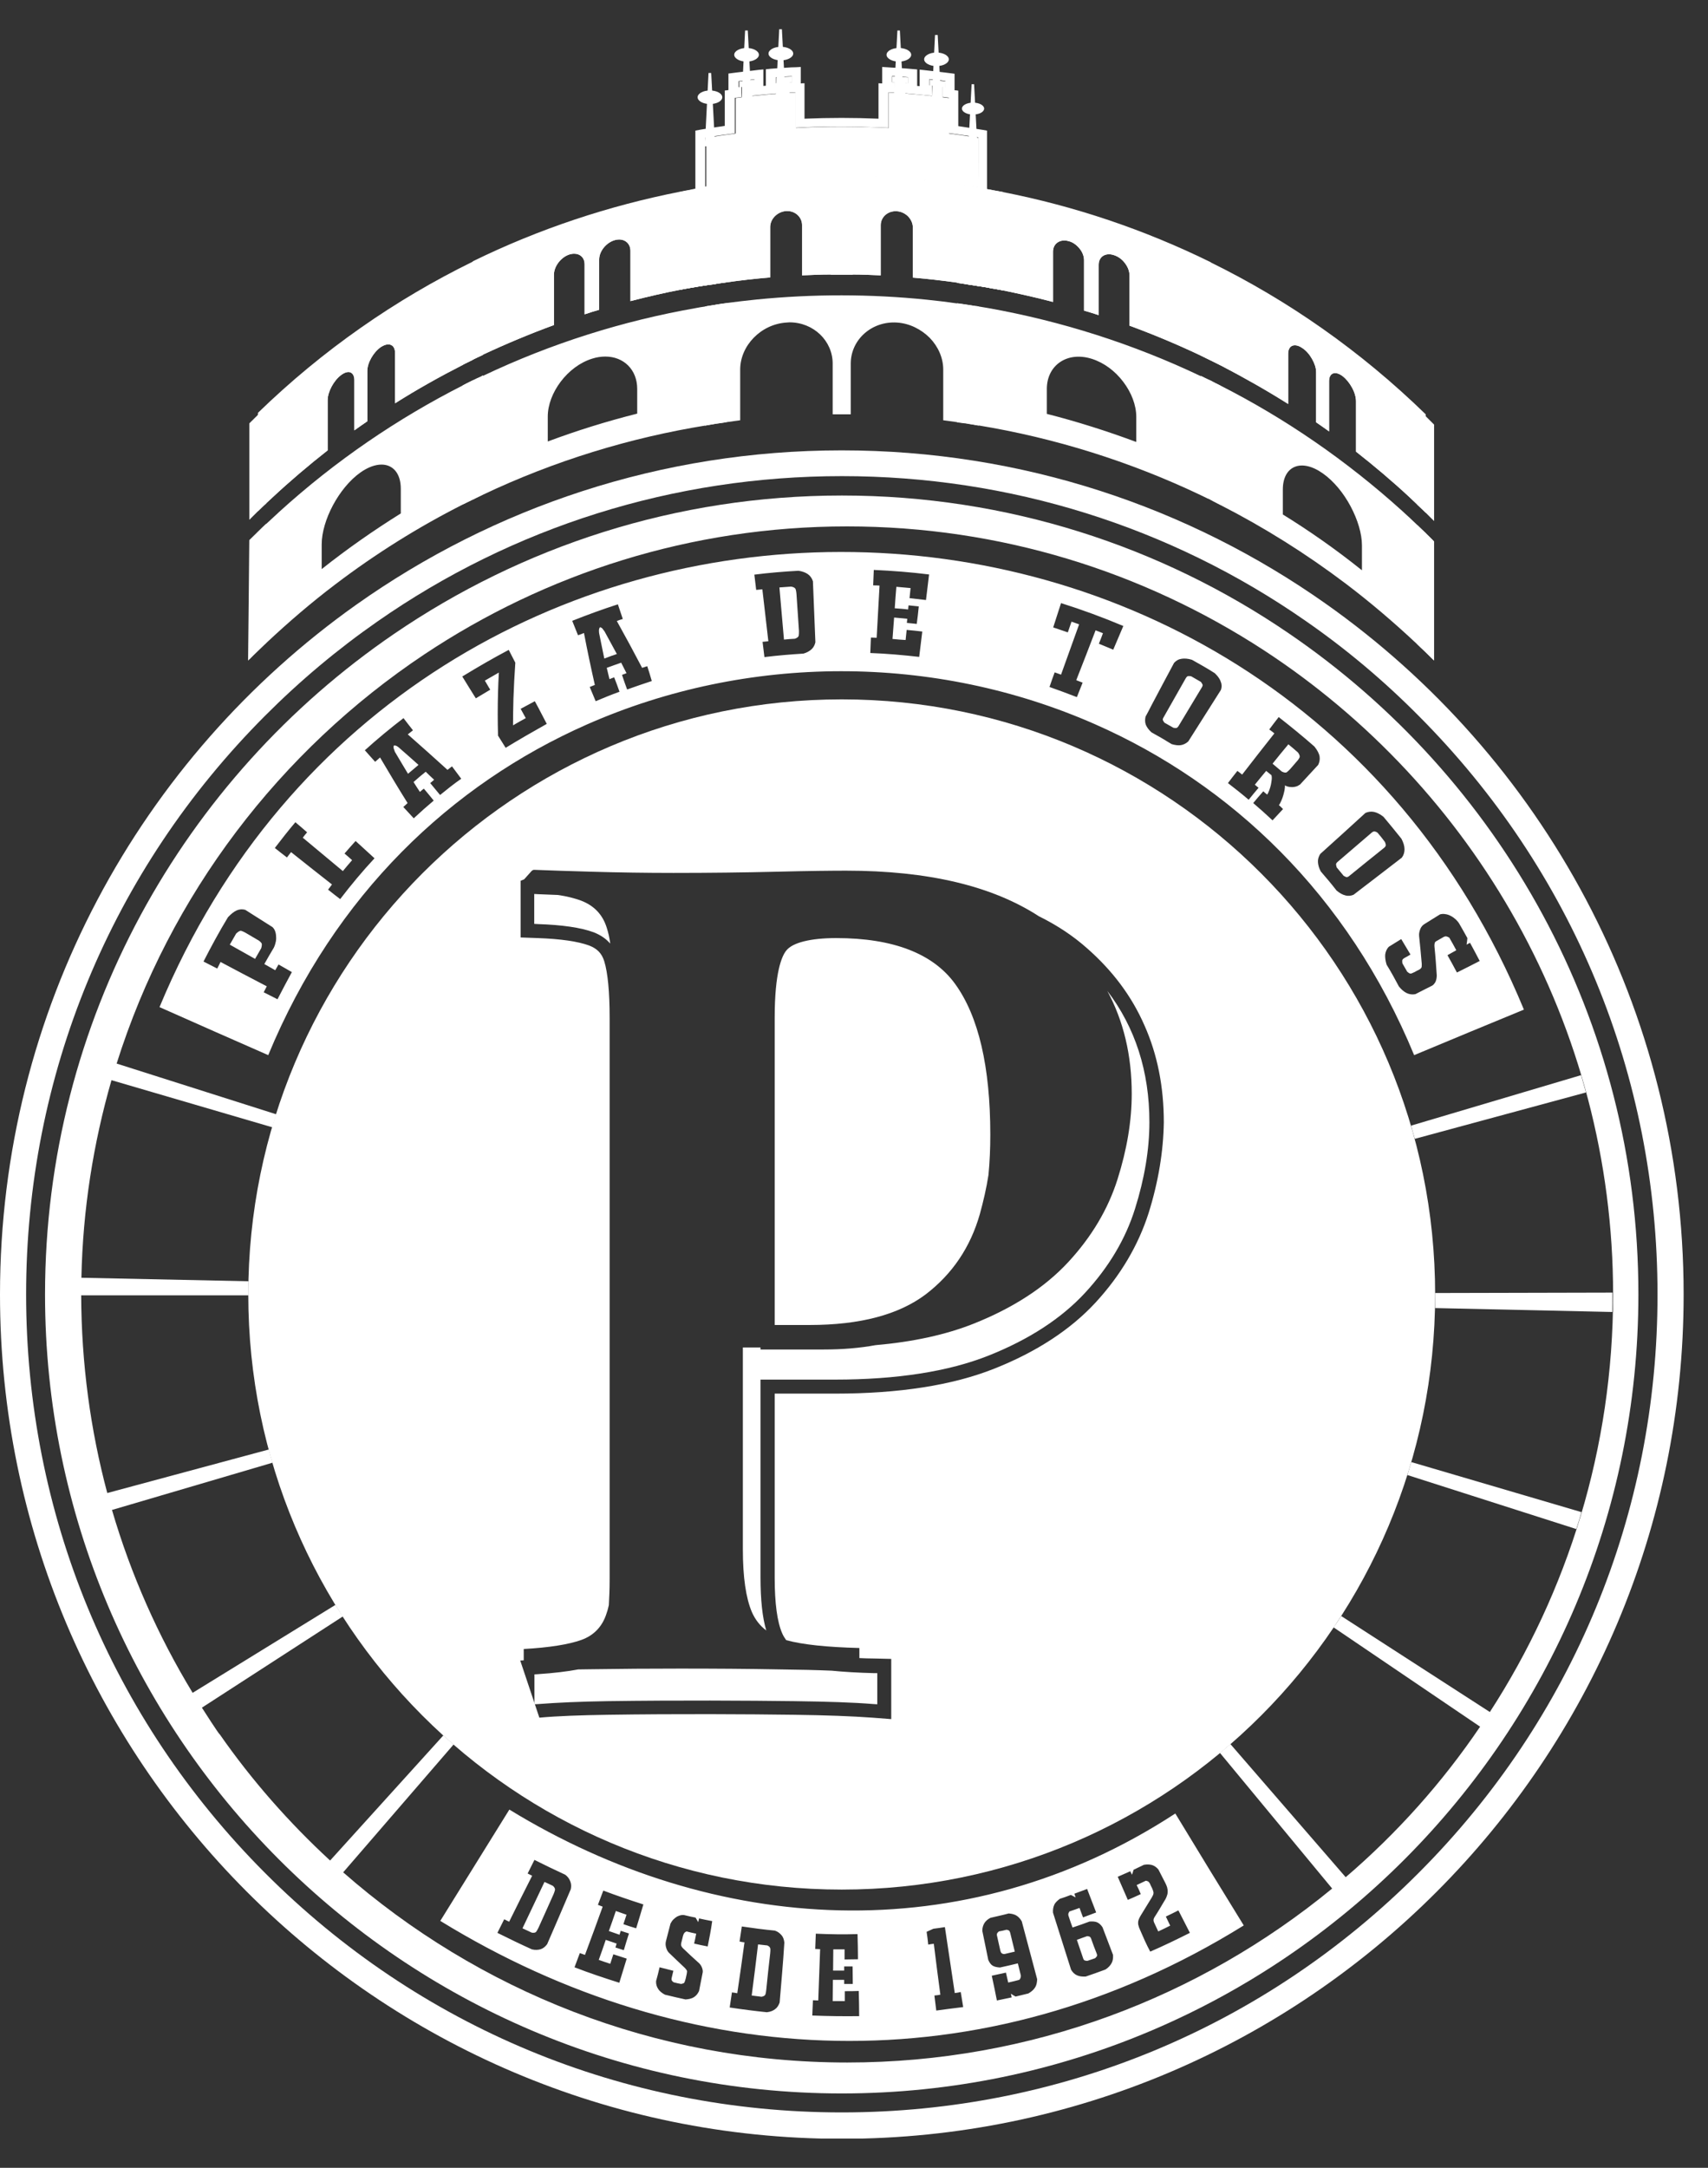 <svg width="41" height="52" class="w-10 h-auto max-lg:hidden" viewBox="0 0 41 52" fill="#fff" xmlns="http://www.w3.org/2000/svg">
    <rect x="0" y="0" width="41" height="52" fill="#333333" stroke="none"/>
    <g clip-path="url(#clip0_665_1976)">
        <path d="M20.205 16.776C12.34 16.776 5.96 23.164 5.96 31.051C5.96 38.932 12.335 45.326 20.205 45.326C28.075 45.326 34.45 38.937 34.45 31.051C34.45 23.164 28.075 16.776 20.205 16.776ZM27.572 29.098C27.325 29.869 26.901 30.591 26.299 31.244C25.697 31.896 24.878 32.43 23.866 32.831C22.86 33.231 21.577 33.429 20.047 33.429H18.596V37.845C18.596 38.453 18.656 38.908 18.779 39.185C18.804 39.244 18.838 39.293 18.873 39.343C19.273 39.452 19.855 39.511 20.629 39.531V39.773C20.743 39.778 20.856 39.783 20.98 39.783L21.394 39.793V41.237L20.94 41.202C20.462 41.167 19.83 41.143 19.065 41.133C17.955 41.118 16.277 41.108 14.585 41.133C13.939 41.143 13.386 41.162 12.947 41.202L12.488 39.832L12.572 39.827V39.555C13.184 39.521 13.648 39.447 13.954 39.338C14.259 39.229 14.467 39.011 14.565 38.685C14.585 38.631 14.6 38.566 14.615 38.502C14.625 38.319 14.634 38.121 14.634 37.894V24.415C14.634 23.792 14.59 23.337 14.506 23.061C14.447 22.868 14.334 22.754 14.141 22.68C13.87 22.581 13.455 22.521 12.908 22.502L12.498 22.487V21.127L12.582 21.093L12.759 20.895C12.779 20.875 12.804 20.86 12.834 20.865C13.209 20.88 13.662 20.895 14.195 20.91C14.857 20.929 15.513 20.939 16.164 20.939C17.032 20.939 17.861 20.929 18.646 20.91C19.43 20.89 19.988 20.885 20.314 20.885C22.277 20.885 23.817 21.251 24.937 21.978C25.366 22.19 25.751 22.442 26.086 22.739C26.703 23.278 27.167 23.896 27.473 24.598C27.784 25.295 27.937 26.072 27.937 26.922C27.927 27.609 27.808 28.346 27.572 29.098Z" fill="#fff"></path>
        <path d="M31.825 14.482C28.539 12.163 24.532 10.803 20.205 10.803C15.863 10.803 11.847 12.173 8.551 14.506C3.38 18.17 0 24.213 0 31.051C0 42.235 9.049 51.304 20.205 51.304C31.361 51.304 40.415 42.235 40.415 31.051C40.415 24.198 37.02 18.146 31.825 14.482ZM34.055 44.925C30.354 48.634 25.44 50.671 20.205 50.671C14.97 50.671 10.056 48.629 6.36 44.925C2.659 41.217 0.627 36.292 0.627 31.046C0.627 25.805 2.664 20.875 6.36 17.172C7.199 16.331 8.097 15.579 9.054 14.912C12.306 12.642 16.164 11.421 20.21 11.421C24.241 11.421 28.09 12.633 31.331 14.887C32.298 15.555 33.211 16.321 34.055 17.172C37.755 20.88 39.788 25.805 39.788 31.046C39.793 36.292 37.755 41.222 34.055 44.925Z" fill="#fff"></path>
        <path d="M30.932 15.189C27.872 13.102 24.177 11.886 20.21 11.886C16.223 11.886 12.523 13.112 9.454 15.209C4.401 18.66 1.081 24.475 1.081 31.051C1.081 41.617 9.661 50.216 20.205 50.216C30.749 50.216 39.329 41.617 39.329 31.051C39.334 24.46 35.999 18.64 30.932 15.189ZM32.303 45.029C32.195 45.123 32.086 45.212 31.978 45.301C28.805 47.907 24.749 49.474 20.338 49.474C15.71 49.474 11.472 47.748 8.235 44.91C8.131 44.816 8.028 44.722 7.924 44.629C6.937 43.719 6.044 42.705 5.275 41.602C5.255 41.602 4.88 41.014 4.88 41.014C4.87 40.994 4.855 40.98 4.845 40.96C4.771 40.841 4.697 40.722 4.623 40.604C3.799 39.249 3.143 37.775 2.689 36.223C2.65 36.089 2.61 35.956 2.576 35.817C2.171 34.304 1.954 32.712 1.949 31.071V31.051C1.949 30.917 1.949 30.784 1.954 30.65C1.988 29.009 2.24 27.427 2.674 25.918C2.714 25.785 2.753 25.651 2.798 25.518C4.076 21.458 6.72 18.007 10.184 15.698C13.095 13.76 16.583 12.627 20.333 12.627C24.014 12.627 27.443 13.715 30.325 15.589C35.372 18.877 38.722 24.578 38.722 31.051C38.722 34.744 37.632 38.186 35.762 41.069C35.683 41.187 35.604 41.306 35.525 41.425C34.617 42.764 33.532 43.976 32.303 45.029Z" fill="#fff"></path>
        <path d="M32.303 45.029L29.535 41.835C29.451 41.904 29.368 41.978 29.284 42.047L31.978 45.301L32.002 45.331C32.111 45.242 32.219 45.148 32.328 45.059L32.303 45.029ZM10.643 41.627L7.924 44.629L7.781 44.787C7.885 44.881 7.993 44.975 8.102 45.069L8.24 44.91L10.889 41.845C10.806 41.776 10.727 41.701 10.643 41.627ZM35.767 41.069L32.195 38.764C32.136 38.858 32.076 38.947 32.012 39.036L35.53 41.419L35.54 41.425C35.619 41.306 35.698 41.187 35.777 41.069H35.767ZM8.052 38.497L4.628 40.604L4.426 40.727C4.5 40.846 4.574 40.97 4.653 41.088L4.85 40.96L8.23 38.774C8.171 38.685 8.112 38.591 8.052 38.497ZM33.877 35.071C33.848 35.175 33.813 35.278 33.784 35.382L37.839 36.678C37.884 36.544 37.923 36.406 37.963 36.272L33.877 35.071ZM6.454 34.769L2.581 35.812L2.344 35.877C2.378 36.015 2.418 36.149 2.457 36.287L2.694 36.218L6.543 35.086C6.508 34.982 6.483 34.878 6.454 34.769ZM34.45 31.016V31.046C34.45 31.1 34.45 31.155 34.45 31.209C34.45 31.239 34.45 31.264 34.45 31.293C34.45 31.323 34.45 31.348 34.45 31.377L38.703 31.471C38.708 31.328 38.708 31.184 38.708 31.051V31.006L34.45 31.016ZM1.959 30.65L1.712 30.645C1.712 30.779 1.707 30.917 1.707 31.051V31.071H5.965V31.051C5.965 30.996 5.965 30.947 5.965 30.893C5.965 30.863 5.965 30.838 5.965 30.809C5.965 30.804 5.965 30.794 5.965 30.789C5.965 30.769 5.965 30.754 5.965 30.734L1.959 30.65ZM37.953 25.79L33.872 27.001C33.902 27.105 33.932 27.209 33.961 27.318L38.071 26.205C38.032 26.062 37.992 25.923 37.953 25.79ZM2.803 25.513L2.571 25.439C2.526 25.572 2.487 25.711 2.447 25.844L2.684 25.913L6.538 27.041C6.567 26.937 6.602 26.833 6.631 26.729L2.803 25.513Z" fill="#fff"></path>
        <path d="M24.083 4.607V6.966C24.019 6.956 23.955 6.941 23.891 6.931C23.881 6.931 23.876 6.926 23.866 6.926C23.856 6.926 23.846 6.922 23.831 6.922C23.777 6.912 23.728 6.902 23.674 6.892C23.61 6.882 23.55 6.872 23.486 6.862H23.481H23.476C23.437 6.857 23.397 6.847 23.358 6.842C23.328 6.837 23.294 6.833 23.264 6.828C23.254 6.828 23.239 6.823 23.23 6.823C23.22 6.823 23.205 6.818 23.195 6.818C23.141 6.808 23.087 6.803 23.032 6.793C23.022 6.793 23.017 6.793 23.008 6.788C23.003 6.788 22.993 6.788 22.988 6.783C22.983 6.783 22.973 6.783 22.968 6.778C22.618 6.729 22.267 6.689 21.912 6.659V5.453C21.912 5.354 21.868 5.265 21.799 5.191C21.73 5.122 21.631 5.072 21.527 5.067C21.315 5.052 21.142 5.206 21.142 5.399V6.605C20.916 6.595 20.689 6.585 20.462 6.585C20.442 6.585 20.422 6.585 20.402 6.585C20.333 6.585 20.264 6.585 20.195 6.585C20.106 6.585 20.022 6.585 19.934 6.585C19.707 6.585 19.48 6.595 19.253 6.605V5.399C19.253 5.211 19.095 5.062 18.898 5.062C18.888 5.062 18.878 5.062 18.873 5.062C18.661 5.077 18.488 5.25 18.488 5.448V6.655C18.138 6.684 17.787 6.724 17.437 6.773C17.353 6.783 17.269 6.798 17.185 6.808C17.18 6.808 17.18 6.808 17.175 6.808C17.141 6.813 17.106 6.818 17.067 6.823C17.042 6.828 17.013 6.833 16.988 6.837C16.978 6.837 16.968 6.837 16.963 6.842C16.909 6.852 16.855 6.857 16.8 6.867C16.722 6.882 16.643 6.892 16.564 6.907C16.519 6.917 16.475 6.922 16.43 6.931C16.406 6.936 16.381 6.941 16.356 6.946C16.347 6.946 16.337 6.951 16.327 6.951V4.603C16.371 4.593 16.416 4.588 16.455 4.578C16.49 4.573 16.529 4.563 16.564 4.558C16.573 4.558 16.578 4.553 16.588 4.553C16.593 4.553 16.598 4.553 16.603 4.548C16.633 4.543 16.667 4.538 16.702 4.533C16.815 4.514 16.929 4.494 17.047 4.474C17.067 4.469 17.092 4.469 17.111 4.464C17.136 4.459 17.156 4.459 17.18 4.454C19.184 4.153 21.226 4.153 23.235 4.459C23.274 4.464 23.318 4.474 23.358 4.479C23.437 4.494 23.521 4.504 23.6 4.518C23.634 4.523 23.674 4.533 23.708 4.538C23.753 4.543 23.797 4.553 23.841 4.563C23.925 4.578 24.004 4.593 24.083 4.607Z" fill="#fff"></path>
        <path d="M29.062 6.289V8.647C28.983 8.608 28.899 8.568 28.82 8.528C28.257 8.261 27.69 8.024 27.113 7.812V6.605C27.113 6.506 27.073 6.402 27.004 6.313C26.94 6.224 26.846 6.155 26.743 6.121C26.54 6.051 26.373 6.155 26.373 6.353V7.559C26.254 7.52 26.141 7.485 26.022 7.451V6.244C26.022 6.145 25.983 6.046 25.914 5.962C25.845 5.878 25.756 5.809 25.652 5.784C25.445 5.725 25.277 5.844 25.277 6.036V7.243C24.883 7.139 24.483 7.05 24.078 6.966C24.014 6.956 23.95 6.941 23.886 6.931C23.876 6.931 23.871 6.926 23.861 6.926C23.851 6.926 23.841 6.922 23.827 6.922C23.772 6.912 23.723 6.902 23.669 6.892C23.605 6.882 23.545 6.872 23.481 6.862H23.476C23.447 6.857 23.417 6.852 23.392 6.847C23.378 6.847 23.368 6.842 23.353 6.842C23.323 6.837 23.289 6.833 23.259 6.828C23.249 6.828 23.235 6.823 23.225 6.823V4.459C23.264 4.464 23.308 4.474 23.348 4.479C23.427 4.494 23.511 4.504 23.59 4.518C23.624 4.523 23.664 4.528 23.698 4.538C23.743 4.548 23.787 4.553 23.831 4.563C23.91 4.578 23.989 4.593 24.073 4.607C25.795 4.944 27.468 5.507 29.062 6.289Z" fill="#fff"></path>
        <path d="M17.18 4.454V6.813C17.146 6.818 17.111 6.823 17.072 6.828C17.052 6.833 17.027 6.833 17.008 6.837C16.993 6.837 16.983 6.842 16.968 6.842C16.914 6.852 16.86 6.857 16.805 6.867C16.727 6.882 16.648 6.892 16.569 6.907C16.534 6.912 16.495 6.922 16.46 6.926C16.425 6.931 16.391 6.936 16.361 6.946C16.356 6.946 16.356 6.946 16.352 6.946C15.942 7.025 15.537 7.119 15.133 7.223V6.017C15.133 5.854 15.019 5.745 14.861 5.745C14.827 5.745 14.792 5.75 14.758 5.76C14.551 5.819 14.383 6.027 14.383 6.224V7.431C14.264 7.465 14.151 7.5 14.033 7.54V6.338C14.033 6.185 13.929 6.086 13.786 6.086C13.746 6.086 13.707 6.091 13.662 6.106C13.46 6.175 13.297 6.392 13.297 6.59V7.797C12.72 8.009 12.148 8.247 11.59 8.509C11.585 8.509 11.585 8.514 11.58 8.514C11.566 8.519 11.556 8.524 11.541 8.533C11.477 8.563 11.412 8.593 11.348 8.627V6.269C12.942 5.488 14.62 4.934 16.327 4.598C16.371 4.588 16.416 4.583 16.455 4.573C16.49 4.568 16.529 4.558 16.564 4.553C16.573 4.553 16.578 4.548 16.588 4.548C16.593 4.548 16.598 4.548 16.603 4.543C16.633 4.538 16.667 4.533 16.702 4.523C16.815 4.504 16.929 4.484 17.047 4.464C17.067 4.459 17.092 4.459 17.111 4.454C17.141 4.459 17.161 4.459 17.18 4.454Z" fill="#fff"></path>
        <path d="M11.353 6.274V8.632C11.284 8.667 11.21 8.702 11.141 8.736C11.131 8.741 11.121 8.746 11.117 8.751C10.564 9.033 10.016 9.339 9.483 9.676V8.464C9.483 8.336 9.419 8.261 9.32 8.261C9.271 8.261 9.212 8.281 9.148 8.321C8.965 8.444 8.817 8.702 8.817 8.899V10.106C8.714 10.175 8.61 10.249 8.506 10.323V9.117C8.506 8.993 8.447 8.924 8.363 8.924C8.314 8.924 8.25 8.949 8.186 8.998C8.008 9.132 7.865 9.404 7.865 9.597V10.803C7.411 11.159 6.967 11.535 6.538 11.935C6.493 11.98 6.444 12.019 6.399 12.064C6.385 12.079 6.365 12.098 6.345 12.113C6.296 12.163 6.242 12.212 6.192 12.262V9.903C7.746 8.395 9.493 7.184 11.353 6.274Z" fill="#fff"></path>
        <path d="M34.223 9.938V12.296C34.183 12.257 34.144 12.217 34.099 12.178C34.075 12.158 34.055 12.133 34.03 12.113C34.025 12.108 34.025 12.108 34.02 12.103C34.02 12.098 34.016 12.098 34.016 12.098C33.951 12.039 33.892 11.98 33.828 11.92C33.413 11.535 32.984 11.174 32.55 10.833V9.626C32.55 9.527 32.516 9.409 32.456 9.3C32.397 9.191 32.318 9.092 32.229 9.023C32.052 8.889 31.904 8.944 31.904 9.142V10.348C31.8 10.274 31.696 10.2 31.593 10.13V8.924C31.593 8.825 31.553 8.711 31.494 8.608C31.435 8.504 31.351 8.405 31.257 8.346C31.075 8.222 30.922 8.286 30.922 8.484V9.69C30.389 9.354 29.846 9.048 29.294 8.761C29.264 8.746 29.234 8.731 29.205 8.716C29.165 8.697 29.126 8.677 29.086 8.657C29.076 8.652 29.062 8.647 29.052 8.637V6.289C30.917 7.203 32.663 8.42 34.223 9.938Z" fill="#fff"></path>
        <path d="M23.486 3.099C23.328 3.075 23.165 3.05 23.003 3.025V2.175C22.973 2.17 22.943 2.165 22.914 2.165V1.769C22.84 1.759 22.766 1.75 22.687 1.74C22.559 1.725 22.43 1.71 22.302 1.695C22.228 1.685 22.149 1.68 22.075 1.67V2.066C22.055 2.066 22.035 2.061 22.016 2.061V1.665C21.942 1.661 21.863 1.651 21.789 1.646C21.661 1.636 21.532 1.626 21.404 1.621C21.33 1.616 21.251 1.611 21.177 1.606V2.002C21.147 2.002 21.118 1.997 21.088 1.997V2.847C20.496 2.822 19.904 2.822 19.312 2.847V1.997C19.282 1.997 19.253 1.997 19.223 2.002V1.606C19.149 1.611 19.07 1.616 18.996 1.616C18.868 1.626 18.74 1.631 18.611 1.641C18.537 1.646 18.463 1.651 18.384 1.661V2.056C18.365 2.056 18.345 2.061 18.325 2.061V1.665C18.251 1.67 18.177 1.68 18.098 1.69C17.97 1.705 17.842 1.72 17.713 1.735C17.639 1.745 17.565 1.754 17.486 1.764V2.16C17.457 2.165 17.427 2.17 17.398 2.17V3.02C17.235 3.045 17.077 3.065 16.914 3.094C16.84 3.104 16.766 3.119 16.692 3.134V4.538V4.741C16.766 4.726 16.835 4.716 16.909 4.701C16.914 4.701 16.914 4.701 16.914 4.701C16.998 4.687 17.082 4.677 17.166 4.662C17.254 4.647 17.338 4.637 17.427 4.622C18.256 4.509 19.095 4.444 19.929 4.434C20.101 4.434 20.279 4.434 20.457 4.434C21.291 4.444 22.129 4.509 22.958 4.627C23.047 4.637 23.131 4.652 23.22 4.667C23.304 4.682 23.387 4.692 23.471 4.706H23.476C23.55 4.716 23.619 4.731 23.693 4.746V3.134C23.639 3.124 23.565 3.109 23.486 3.099ZM16.929 3.302C16.988 3.292 17.047 3.282 17.106 3.272C17.225 3.253 17.343 3.238 17.462 3.223C17.521 3.213 17.58 3.208 17.639 3.198V2.348C17.664 2.343 17.689 2.343 17.718 2.338C17.743 2.333 17.768 2.333 17.797 2.328V2.081C17.773 2.086 17.753 2.086 17.728 2.091V1.947C17.792 1.937 17.856 1.932 17.921 1.923C17.985 1.918 18.049 1.908 18.113 1.903V2.046C18.093 2.046 18.069 2.051 18.044 2.051V2.298C18.261 2.274 18.473 2.254 18.69 2.239V1.992C18.685 1.992 18.685 1.992 18.68 1.992C18.661 1.992 18.641 1.992 18.626 1.997V1.853C18.69 1.848 18.754 1.843 18.819 1.839C18.883 1.834 18.947 1.829 19.011 1.829V1.972C18.986 1.972 18.967 1.977 18.942 1.977V2.224C18.996 2.219 19.046 2.219 19.095 2.214V3.065C19.697 3.03 20.299 3.025 20.901 3.05C20.994 3.055 21.088 3.055 21.187 3.06C21.236 3.06 21.281 3.065 21.33 3.065V2.214C21.379 2.219 21.434 2.219 21.483 2.224V1.977C21.463 1.977 21.439 1.972 21.414 1.972V1.824C21.542 1.834 21.67 1.839 21.799 1.853V1.997C21.789 1.997 21.774 1.997 21.764 1.992C21.754 1.992 21.739 1.992 21.73 1.992V2.239C21.843 2.249 21.957 2.259 22.065 2.269C22.114 2.274 22.169 2.279 22.218 2.284C22.267 2.288 22.322 2.293 22.371 2.298V2.051C22.356 2.051 22.341 2.046 22.327 2.046C22.322 2.046 22.312 2.046 22.307 2.046V1.898C22.371 1.903 22.435 1.913 22.499 1.918C22.564 1.923 22.628 1.932 22.692 1.942V2.086C22.667 2.081 22.647 2.081 22.623 2.076V2.323C22.677 2.328 22.726 2.338 22.776 2.343V3.193C22.953 3.218 23.131 3.243 23.308 3.268C23.368 3.277 23.427 3.287 23.486 3.297V4.484C23.417 4.474 23.348 4.464 23.284 4.449C23.146 4.429 23.008 4.41 22.874 4.39C22.736 4.37 22.598 4.355 22.46 4.34C22.401 4.336 22.341 4.326 22.282 4.321C22.277 4.321 22.267 4.321 22.262 4.321C22.124 4.306 21.986 4.296 21.848 4.281C21.71 4.271 21.572 4.261 21.434 4.251C21.295 4.242 21.157 4.237 21.019 4.232C20.95 4.227 20.881 4.227 20.812 4.222C20.674 4.217 20.536 4.217 20.397 4.212C19.238 4.202 18.078 4.286 16.929 4.474V3.302Z" fill="#fff"></path>
        <path d="M24.083 4.795V6.966C24.019 6.956 23.955 6.941 23.891 6.931C23.881 6.931 23.876 6.926 23.866 6.926C23.856 6.926 23.846 6.922 23.831 6.922C23.777 6.912 23.728 6.902 23.674 6.892C23.61 6.882 23.55 6.872 23.486 6.862H23.481H23.476C23.437 6.857 23.397 6.847 23.358 6.842C23.328 6.837 23.294 6.833 23.264 6.828C23.254 6.828 23.239 6.823 23.23 6.823C23.22 6.823 23.205 6.818 23.195 6.818C23.141 6.808 23.087 6.803 23.032 6.793C23.022 6.793 23.017 6.793 23.008 6.788C23.003 6.788 22.993 6.788 22.988 6.783C22.983 6.783 22.973 6.783 22.968 6.778C22.618 6.729 22.267 6.689 21.912 6.659V5.453C21.912 5.354 21.868 5.265 21.799 5.191C21.73 5.122 21.631 5.072 21.527 5.067C21.315 5.052 21.142 5.206 21.142 5.399V6.605C20.916 6.595 20.689 6.585 20.462 6.585C20.442 6.585 20.422 6.585 20.402 6.585C20.333 6.585 20.264 6.585 20.195 6.585C20.106 6.585 20.022 6.585 19.934 6.585C19.707 6.585 19.48 6.595 19.253 6.605V5.399C19.253 5.211 19.095 5.062 18.898 5.062C18.888 5.062 18.878 5.062 18.873 5.062C18.661 5.077 18.488 5.25 18.488 5.448V6.655C18.138 6.684 17.787 6.724 17.437 6.773C17.353 6.783 17.269 6.798 17.185 6.808C17.18 6.808 17.18 6.808 17.175 6.808C17.141 6.813 17.106 6.818 17.067 6.823C17.042 6.828 17.013 6.833 16.988 6.837C16.978 6.837 16.968 6.837 16.963 6.842C16.909 6.852 16.855 6.857 16.8 6.867C16.722 6.882 16.643 6.892 16.564 6.907C16.519 6.917 16.475 6.922 16.43 6.931C16.406 6.936 16.381 6.941 16.356 6.946C16.347 6.946 16.337 6.951 16.327 6.951V4.785C16.337 4.785 16.347 4.781 16.356 4.781C16.381 4.776 16.406 4.771 16.43 4.766C16.475 4.756 16.519 4.751 16.559 4.741C16.583 4.736 16.613 4.731 16.638 4.726C16.648 4.726 16.657 4.721 16.667 4.721C16.677 4.721 16.687 4.716 16.697 4.716H16.702H16.707C16.717 4.716 16.722 4.711 16.731 4.711C16.786 4.701 16.835 4.692 16.889 4.687C16.899 4.687 16.904 4.682 16.914 4.682C16.939 4.677 16.963 4.672 16.988 4.672C17.052 4.662 17.111 4.652 17.175 4.642C17.264 4.627 17.348 4.617 17.437 4.603C18.266 4.489 19.105 4.425 19.939 4.415C20.111 4.415 20.289 4.415 20.466 4.415C21.3 4.425 22.139 4.489 22.968 4.607C23.057 4.617 23.141 4.632 23.23 4.647C23.318 4.662 23.402 4.672 23.491 4.687C23.565 4.696 23.634 4.711 23.708 4.726C23.753 4.736 23.802 4.741 23.846 4.751C23.91 4.761 23.97 4.776 24.034 4.785C24.054 4.79 24.068 4.79 24.083 4.795Z" fill="#fff"></path>
        <path d="M29.062 6.477V8.647C28.983 8.608 28.899 8.568 28.82 8.528C28.257 8.261 27.69 8.024 27.113 7.812V6.605C27.113 6.506 27.073 6.402 27.004 6.313C26.94 6.224 26.846 6.155 26.743 6.121C26.54 6.051 26.373 6.155 26.373 6.353V7.559C26.254 7.52 26.141 7.485 26.022 7.451V6.244C26.022 6.145 25.983 6.046 25.914 5.962C25.845 5.878 25.756 5.809 25.652 5.784C25.445 5.725 25.277 5.844 25.277 6.036V7.243C24.883 7.139 24.483 7.05 24.078 6.966C24.014 6.956 23.95 6.941 23.886 6.931C23.876 6.931 23.871 6.926 23.861 6.926C23.851 6.926 23.841 6.922 23.827 6.922C23.772 6.912 23.723 6.902 23.669 6.892C23.605 6.882 23.545 6.872 23.481 6.862H23.476C23.447 6.857 23.417 6.852 23.392 6.847C23.378 6.847 23.368 6.842 23.353 6.842C23.323 6.837 23.289 6.833 23.259 6.828C23.249 6.828 23.235 6.823 23.225 6.823V4.647C23.314 4.662 23.397 4.672 23.486 4.687C23.56 4.696 23.629 4.711 23.703 4.726C23.748 4.736 23.797 4.741 23.841 4.751C23.906 4.761 23.965 4.776 24.029 4.785C24.044 4.79 24.063 4.79 24.078 4.795C25.702 5.112 27.295 5.636 28.815 6.358C28.904 6.397 28.983 6.437 29.062 6.477Z" fill="#fff"></path>
        <path d="M17.18 4.642V6.813C17.146 6.818 17.111 6.823 17.072 6.828C17.052 6.833 17.027 6.833 17.008 6.837C16.993 6.837 16.983 6.842 16.968 6.842C16.914 6.852 16.86 6.857 16.805 6.867C16.727 6.882 16.648 6.892 16.569 6.907C16.534 6.912 16.495 6.922 16.46 6.926C16.425 6.931 16.391 6.936 16.361 6.946C16.356 6.946 16.356 6.946 16.352 6.946C15.942 7.025 15.537 7.119 15.133 7.223V6.017C15.133 5.854 15.019 5.745 14.861 5.745C14.827 5.745 14.792 5.75 14.758 5.76C14.551 5.819 14.383 6.027 14.383 6.224V7.431C14.264 7.465 14.151 7.5 14.033 7.54V6.338C14.033 6.185 13.929 6.086 13.786 6.086C13.746 6.086 13.707 6.091 13.662 6.106C13.46 6.175 13.297 6.392 13.297 6.59V7.797C12.72 8.009 12.148 8.247 11.59 8.509C11.585 8.509 11.585 8.514 11.58 8.514C11.566 8.519 11.556 8.524 11.541 8.533C11.477 8.563 11.412 8.593 11.348 8.627V6.457C11.427 6.417 11.511 6.378 11.59 6.343C13.11 5.621 14.704 5.107 16.327 4.79C16.332 4.79 16.332 4.79 16.337 4.79C16.342 4.79 16.347 4.79 16.347 4.79C16.352 4.79 16.352 4.79 16.356 4.79C16.401 4.781 16.45 4.771 16.495 4.766C16.519 4.761 16.539 4.756 16.564 4.751C16.588 4.746 16.618 4.741 16.643 4.736C16.652 4.736 16.662 4.731 16.672 4.731C16.682 4.731 16.692 4.726 16.702 4.726H16.707C16.717 4.726 16.727 4.721 16.736 4.721C16.791 4.711 16.84 4.701 16.894 4.696C16.904 4.696 16.909 4.692 16.919 4.692C16.944 4.687 16.968 4.682 16.993 4.682C17.057 4.662 17.121 4.652 17.18 4.642Z" fill="#fff"></path>
        <path d="M29.062 9.137C29.012 9.112 28.963 9.087 28.914 9.067C28.894 9.058 28.874 9.048 28.854 9.038C28.845 9.033 28.835 9.028 28.825 9.023C27.192 8.247 25.475 7.703 23.728 7.391C23.649 7.376 23.575 7.367 23.496 7.352C23.471 7.347 23.447 7.342 23.422 7.342C23.358 7.332 23.289 7.322 23.225 7.312C23.141 7.302 23.057 7.287 22.973 7.278C22.731 7.243 22.489 7.213 22.248 7.189C20.891 7.05 19.524 7.05 18.167 7.184C17.925 7.208 17.684 7.238 17.442 7.268C17.437 7.268 17.432 7.268 17.427 7.273C17.348 7.282 17.274 7.292 17.195 7.307C17.185 7.307 17.18 7.307 17.171 7.312C17.116 7.322 17.062 7.327 17.013 7.337C17.003 7.337 16.993 7.342 16.983 7.342C16.978 7.342 16.978 7.342 16.978 7.342C16.973 7.342 16.963 7.342 16.958 7.347C16.953 7.347 16.953 7.347 16.948 7.347C16.944 7.347 16.934 7.347 16.929 7.352C16.85 7.362 16.776 7.376 16.697 7.391C14.95 7.698 13.233 8.237 11.6 9.013C11.585 9.018 11.57 9.028 11.56 9.033C11.491 9.062 11.427 9.097 11.358 9.127V11.985C11.373 11.975 11.388 11.97 11.403 11.96C11.467 11.93 11.531 11.896 11.595 11.866C13.317 11.05 15.133 10.496 16.978 10.2C16.988 10.2 16.998 10.195 17.008 10.195C17.067 10.185 17.126 10.175 17.18 10.165C17.25 10.155 17.314 10.145 17.383 10.136C17.402 10.13 17.422 10.13 17.442 10.126C17.55 10.111 17.659 10.096 17.768 10.081V8.865C17.768 8.296 18.261 7.777 18.878 7.737C18.902 7.737 18.927 7.732 18.952 7.732C19.529 7.732 19.988 8.177 19.988 8.721V9.938C20.131 9.938 20.279 9.938 20.422 9.938V8.721C20.422 8.153 20.92 7.698 21.532 7.737C21.838 7.757 22.114 7.901 22.317 8.103C22.519 8.311 22.642 8.583 22.642 8.865V10.081C22.751 10.096 22.864 10.111 22.973 10.126C22.988 10.126 22.998 10.13 23.012 10.13C23.062 10.136 23.111 10.145 23.16 10.15C23.165 10.15 23.165 10.15 23.17 10.15H23.175C23.18 10.15 23.19 10.15 23.195 10.155C23.2 10.155 23.205 10.155 23.205 10.155C23.21 10.155 23.22 10.155 23.225 10.16C23.235 10.16 23.249 10.165 23.259 10.165C23.279 10.17 23.294 10.17 23.314 10.175C23.373 10.185 23.432 10.195 23.491 10.205C25.317 10.506 27.113 11.065 28.82 11.876C28.869 11.901 28.914 11.92 28.963 11.945C28.973 11.95 28.983 11.955 28.993 11.96C28.993 11.96 28.993 11.96 28.997 11.96H29.003C29.003 11.96 29.003 11.96 29.007 11.96C29.007 11.96 29.012 11.96 29.012 11.965C29.022 11.97 29.027 11.975 29.037 11.975C29.047 11.98 29.057 11.985 29.067 11.99L29.062 9.137ZM15.291 9.923C14.565 10.106 13.85 10.328 13.149 10.59V9.992C13.149 9.428 13.623 8.786 14.215 8.603C14.324 8.568 14.432 8.553 14.531 8.553C14.97 8.553 15.296 8.865 15.296 9.329V9.923H15.291ZM27.271 10.6C26.565 10.338 25.85 10.111 25.129 9.928V9.329C25.129 8.761 25.618 8.42 26.21 8.608C26.506 8.702 26.772 8.904 26.965 9.161C27.157 9.414 27.276 9.715 27.276 10.002V10.6H27.271Z" fill="#fff"></path>
        <path d="M11.353 6.457V8.627C11.284 8.662 11.21 8.697 11.141 8.731C11.131 8.736 11.121 8.741 11.117 8.746C10.564 9.028 10.016 9.334 9.483 9.671V8.464C9.483 8.336 9.419 8.261 9.32 8.261C9.271 8.261 9.212 8.281 9.148 8.321C8.965 8.444 8.817 8.702 8.817 8.899V10.106C8.714 10.175 8.61 10.249 8.506 10.323V9.117C8.506 8.993 8.447 8.924 8.363 8.924C8.314 8.924 8.25 8.949 8.186 8.998C8.008 9.132 7.865 9.404 7.865 9.597V10.803C7.411 11.159 6.967 11.535 6.538 11.935C6.493 11.98 6.444 12.019 6.399 12.064C6.385 12.079 6.365 12.098 6.345 12.113C6.296 12.163 6.242 12.212 6.192 12.262V10.096C6.261 10.032 6.33 9.967 6.395 9.903C7.835 8.538 9.429 7.431 11.117 6.58C11.191 6.536 11.269 6.496 11.353 6.457Z" fill="#fff"></path>
        <path d="M34.287 12.85C34.267 12.83 34.242 12.81 34.223 12.786C34.188 12.751 34.154 12.722 34.119 12.687C34.084 12.652 34.05 12.623 34.016 12.588C33.956 12.529 33.892 12.474 33.833 12.415C33.774 12.361 33.715 12.306 33.655 12.252C32.313 11.04 30.848 10.037 29.299 9.25C29.234 9.216 29.165 9.181 29.096 9.152C29.081 9.147 29.072 9.137 29.057 9.132V11.99C29.076 12 29.101 12.009 29.121 12.024C29.18 12.054 29.239 12.084 29.294 12.113C30.34 12.647 31.351 13.28 32.313 14.007C32.9 14.452 33.463 14.932 34.011 15.446C34.07 15.505 34.134 15.565 34.193 15.619C34.267 15.693 34.341 15.762 34.415 15.836V12.979C34.381 12.944 34.336 12.895 34.287 12.85ZM32.688 13.676C32.678 13.671 32.673 13.661 32.663 13.656C32.062 13.176 31.435 12.736 30.794 12.341V11.742C30.794 11.179 31.233 10.986 31.756 11.357C32.017 11.54 32.254 11.831 32.422 12.148C32.59 12.464 32.693 12.801 32.693 13.082V13.676H32.688Z" fill="#fff"></path>
        <path d="M11.353 9.122C11.338 9.127 11.329 9.137 11.314 9.142C11.279 9.156 11.245 9.176 11.215 9.191C11.181 9.206 11.146 9.226 11.117 9.241C9.547 10.037 8.062 11.045 6.705 12.276C6.661 12.316 6.622 12.356 6.577 12.395C6.518 12.45 6.454 12.509 6.395 12.563C6.385 12.568 6.38 12.578 6.37 12.583C6.365 12.588 6.36 12.593 6.355 12.598C6.35 12.603 6.35 12.603 6.345 12.608C6.311 12.637 6.281 12.667 6.247 12.702L6.242 12.707C6.222 12.726 6.207 12.741 6.187 12.761C6.173 12.776 6.163 12.786 6.148 12.801C6.094 12.855 6.039 12.904 5.985 12.959C5.975 13.923 5.965 14.887 5.955 15.846C5.965 15.836 5.975 15.827 5.985 15.817C6.049 15.748 6.118 15.683 6.187 15.619C6.237 15.569 6.291 15.52 6.34 15.471C6.36 15.456 6.375 15.436 6.395 15.421C6.927 14.922 7.475 14.452 8.043 14.022C9.019 13.28 10.051 12.637 11.117 12.098C11.136 12.089 11.156 12.079 11.176 12.069C11.235 12.039 11.299 12.009 11.358 11.98L11.353 9.122ZM9.621 12.316C8.97 12.722 8.334 13.166 7.722 13.651V13.058C7.722 12.489 8.131 11.703 8.654 11.332C8.837 11.204 9.01 11.144 9.158 11.144C9.434 11.144 9.621 11.357 9.621 11.723V12.316Z" fill="#fff"></path>
        <path d="M34.223 10.126V12.296C34.183 12.257 34.144 12.217 34.099 12.178C34.075 12.158 34.055 12.133 34.03 12.113C34.025 12.108 34.025 12.108 34.02 12.103C34.02 12.098 34.016 12.098 34.016 12.098C33.951 12.039 33.892 11.98 33.828 11.92C33.413 11.535 32.984 11.174 32.55 10.833V9.626C32.55 9.527 32.516 9.409 32.456 9.3C32.397 9.191 32.318 9.092 32.229 9.023C32.052 8.889 31.904 8.944 31.904 9.142V10.348C31.8 10.274 31.696 10.2 31.593 10.13V8.924C31.593 8.825 31.553 8.711 31.494 8.608C31.435 8.504 31.351 8.405 31.257 8.346C31.075 8.222 30.922 8.286 30.922 8.484V9.69C30.389 9.354 29.846 9.048 29.294 8.761C29.264 8.746 29.234 8.731 29.205 8.716C29.165 8.697 29.126 8.677 29.086 8.657C29.076 8.652 29.062 8.647 29.052 8.637V6.467C29.131 6.506 29.215 6.546 29.294 6.585C30.981 7.441 32.57 8.553 34.011 9.918C34.09 9.997 34.158 10.061 34.223 10.126Z" fill="#fff"></path>
        <path d="M6.39 12.074C6.251 12.202 6.118 12.336 5.985 12.469C5.985 11.698 5.985 10.927 5.985 10.155C6.118 10.022 6.256 9.888 6.39 9.76C6.39 10.531 6.39 11.302 6.39 12.074Z" fill="#fff"></path>
        <path d="M11.595 6.195V8.514C11.59 8.514 11.59 8.519 11.585 8.519C11.506 8.553 11.432 8.593 11.353 8.627C11.284 8.662 11.21 8.697 11.141 8.731C11.131 8.736 11.121 8.741 11.117 8.746V6.432C11.195 6.392 11.274 6.353 11.358 6.313C11.432 6.274 11.511 6.234 11.595 6.195Z" fill="#fff"></path>
        <path d="M17.442 4.459V6.773C17.353 6.783 17.269 6.798 17.18 6.813C17.121 6.823 17.067 6.828 17.008 6.837C17.003 6.837 16.998 6.837 16.993 6.837C16.983 6.837 16.973 6.837 16.968 6.842C16.953 6.842 16.939 6.847 16.924 6.847V4.538C17.013 4.523 17.096 4.509 17.185 4.499C17.269 4.484 17.358 4.469 17.442 4.459Z" fill="#fff"></path>
        <path d="M23.496 4.543V6.857C23.491 6.857 23.486 6.857 23.486 6.857C23.462 6.852 23.432 6.847 23.407 6.847C23.392 6.847 23.383 6.842 23.368 6.842C23.338 6.837 23.304 6.833 23.274 6.828C23.264 6.828 23.249 6.823 23.239 6.823C23.23 6.823 23.215 6.818 23.205 6.818C23.151 6.808 23.096 6.803 23.042 6.793C23.027 6.793 23.012 6.788 22.998 6.788C22.993 6.788 22.983 6.788 22.978 6.783V4.464C23.067 4.474 23.151 4.489 23.239 4.504C23.323 4.514 23.407 4.528 23.496 4.543Z" fill="#fff"></path>
        <path d="M20.471 4.276V6.59C20.452 6.59 20.432 6.59 20.412 6.59C20.343 6.59 20.274 6.59 20.205 6.59C20.116 6.59 20.032 6.59 19.944 6.59V4.271C20.121 4.271 20.299 4.271 20.471 4.276Z" fill="#fff"></path>
        <path d="M29.303 6.452V8.766C29.274 8.751 29.244 8.736 29.215 8.721C29.175 8.702 29.136 8.682 29.096 8.662C29.086 8.657 29.072 8.652 29.062 8.642C28.983 8.603 28.904 8.563 28.82 8.524V6.21C28.899 6.249 28.978 6.289 29.062 6.328C29.145 6.373 29.224 6.412 29.303 6.452Z" fill="#fff"></path>
        <path d="M34.425 12.499C34.292 12.366 34.158 12.232 34.02 12.103C34.02 11.332 34.02 10.561 34.02 9.789C34.158 9.918 34.292 10.051 34.425 10.185C34.425 10.951 34.425 11.723 34.425 12.499Z" fill="#fff"></path>
        <path d="M6.39 15.421C6.251 15.55 6.118 15.683 5.985 15.817C5.985 14.862 5.985 13.908 5.985 12.959C6.118 12.825 6.256 12.692 6.39 12.563C6.39 13.518 6.39 14.472 6.39 15.421Z" fill="#fff"></path>
        <path d="M11.595 9.003V11.861C11.531 11.891 11.467 11.92 11.398 11.955C11.383 11.96 11.368 11.97 11.353 11.98C11.294 12.009 11.23 12.039 11.171 12.069C11.151 12.079 11.131 12.089 11.111 12.098V9.241C11.146 9.226 11.181 9.206 11.21 9.191C11.245 9.176 11.279 9.156 11.309 9.142C11.324 9.137 11.338 9.127 11.348 9.122C11.417 9.087 11.482 9.058 11.551 9.028C11.566 9.018 11.58 9.008 11.595 9.003Z" fill="#fff"></path>
        <path d="M17.442 7.268V10.126C17.422 10.126 17.402 10.13 17.383 10.136C17.314 10.145 17.25 10.155 17.18 10.165C17.121 10.175 17.062 10.185 17.008 10.195C16.998 10.195 16.988 10.2 16.978 10.2C16.958 10.205 16.944 10.205 16.924 10.21V7.352C16.929 7.352 16.939 7.352 16.944 7.347C16.948 7.347 16.948 7.347 16.953 7.347C16.963 7.347 16.968 7.342 16.978 7.342C16.988 7.342 16.998 7.337 17.008 7.337C17.062 7.327 17.116 7.322 17.166 7.312C17.175 7.312 17.18 7.307 17.19 7.307C17.269 7.297 17.343 7.282 17.422 7.273C17.432 7.268 17.442 7.268 17.442 7.268Z" fill="#fff"></path>
        <path d="M23.496 7.352V10.21C23.437 10.2 23.378 10.19 23.318 10.18C23.269 10.17 23.22 10.165 23.17 10.155C23.165 10.155 23.165 10.155 23.16 10.155C23.111 10.15 23.062 10.14 23.012 10.136C22.998 10.136 22.988 10.13 22.973 10.13V7.273C23.121 7.292 23.269 7.317 23.422 7.342C23.447 7.342 23.471 7.347 23.496 7.352Z" fill="#fff"></path>
        <path d="M29.303 9.255V12.113C29.244 12.084 29.185 12.054 29.131 12.024C29.106 12.014 29.086 12 29.067 11.99C29.057 11.985 29.047 11.98 29.037 11.975C29.027 11.97 29.017 11.965 29.007 11.96C29.007 11.96 29.007 11.96 29.002 11.96C28.993 11.955 28.978 11.95 28.968 11.94C28.919 11.915 28.874 11.896 28.825 11.871V9.013C28.835 9.018 28.845 9.023 28.854 9.028C28.874 9.038 28.894 9.048 28.914 9.058C28.963 9.082 29.012 9.107 29.062 9.127C29.145 9.176 29.224 9.216 29.303 9.255Z" fill="#fff"></path>
        <path d="M34.425 15.846C34.292 15.713 34.158 15.579 34.02 15.451C34.02 14.496 34.02 13.542 34.02 12.593C34.158 12.722 34.292 12.855 34.425 12.989C34.425 13.943 34.425 14.892 34.425 15.846Z" fill="#fff"></path>
        <path d="M23.486 3.307C23.249 3.268 23.017 3.233 22.781 3.203C22.781 2.921 22.781 2.635 22.781 2.353C22.731 2.348 22.677 2.338 22.628 2.333C22.628 2.249 22.628 2.17 22.628 2.086C22.652 2.091 22.672 2.091 22.697 2.096C22.697 2.046 22.697 1.997 22.697 1.952C22.568 1.937 22.44 1.923 22.312 1.908C22.312 1.957 22.312 2.007 22.312 2.051C22.337 2.051 22.356 2.056 22.381 2.056C22.381 2.14 22.381 2.219 22.381 2.303C22.164 2.279 21.952 2.259 21.735 2.244C21.735 2.16 21.735 2.081 21.735 1.997C21.759 1.997 21.779 2.002 21.804 2.002C21.804 1.952 21.804 1.903 21.804 1.858C21.675 1.848 21.547 1.839 21.419 1.834C21.419 1.883 21.419 1.932 21.419 1.977C21.444 1.977 21.463 1.982 21.488 1.982C21.488 2.066 21.488 2.145 21.488 2.229C21.439 2.224 21.384 2.224 21.335 2.219C21.335 2.501 21.335 2.788 21.335 3.07C20.595 3.03 19.85 3.025 19.105 3.07C19.105 2.788 19.105 2.501 19.105 2.219C19.055 2.224 19.001 2.224 18.952 2.229C18.952 2.145 18.952 2.066 18.952 1.982C18.976 1.982 18.996 1.977 19.021 1.977C19.021 1.928 19.021 1.878 19.021 1.834C18.892 1.843 18.764 1.848 18.636 1.858C18.636 1.908 18.636 1.957 18.636 2.002C18.661 2.002 18.68 1.997 18.705 1.997C18.705 2.081 18.705 2.16 18.705 2.244C18.488 2.259 18.276 2.279 18.059 2.303C18.059 2.219 18.059 2.14 18.059 2.056C18.083 2.056 18.103 2.051 18.128 2.051C18.128 2.002 18.128 1.952 18.128 1.908C18 1.923 17.871 1.937 17.743 1.952C17.743 2.002 17.743 2.051 17.743 2.096C17.768 2.091 17.787 2.091 17.812 2.086C17.812 2.17 17.812 2.249 17.812 2.333C17.763 2.338 17.708 2.348 17.659 2.353C17.659 2.635 17.659 2.921 17.659 3.203C17.422 3.233 17.185 3.268 16.953 3.307C16.953 3.703 16.953 4.098 16.953 4.494C19.124 4.138 21.34 4.143 23.511 4.499C23.486 4.098 23.486 3.703 23.486 3.307Z" fill="#fff"></path>
        <path d="M14.467 15.085C14.447 15.06 14.427 15.05 14.402 15.045C14.388 15.065 14.378 15.09 14.378 15.12C14.378 15.149 14.378 15.174 14.383 15.194C14.422 15.396 14.467 15.599 14.506 15.797C14.605 15.757 14.704 15.723 14.807 15.688C14.709 15.505 14.61 15.327 14.511 15.144C14.496 15.129 14.486 15.11 14.467 15.085Z" fill="#fff"></path>
        <path d="M19.119 14.244C19.115 14.205 19.11 14.165 19.1 14.136C19.09 14.106 19.055 14.081 18.991 14.071C18.898 14.076 18.804 14.086 18.71 14.091C18.744 14.506 18.784 14.927 18.819 15.342C18.907 15.332 18.991 15.327 19.08 15.322C19.134 15.303 19.169 15.278 19.174 15.243C19.179 15.213 19.179 15.174 19.179 15.134C19.159 14.838 19.139 14.541 19.119 14.244Z" fill="#fff"></path>
        <path d="M28.825 16.356C28.746 16.311 28.672 16.267 28.593 16.222C28.568 16.217 28.549 16.217 28.524 16.217C28.504 16.217 28.484 16.237 28.465 16.267C28.287 16.578 28.109 16.895 27.932 17.206C27.912 17.236 27.907 17.265 27.917 17.28C27.927 17.3 27.937 17.315 27.951 17.335C28.026 17.374 28.095 17.419 28.169 17.458C28.188 17.463 28.213 17.463 28.233 17.463C28.253 17.463 28.272 17.444 28.292 17.414C28.479 17.107 28.662 16.796 28.849 16.489C28.869 16.459 28.874 16.43 28.864 16.415C28.849 16.39 28.84 16.37 28.825 16.356Z" fill="#fff"></path>
        <path d="M9.528 17.898C9.503 17.884 9.478 17.879 9.454 17.884C9.444 17.908 9.444 17.933 9.454 17.963C9.464 17.992 9.473 18.012 9.478 18.032C9.582 18.21 9.691 18.388 9.794 18.561C9.878 18.492 9.962 18.418 10.046 18.348C9.893 18.21 9.74 18.076 9.582 17.938C9.572 17.928 9.552 17.913 9.528 17.898Z" fill="#fff"></path>
        <path d="M29.713 15.955C23.96 12.331 16.406 12.336 10.658 15.965C7.776 17.785 5.344 20.514 3.829 24.158C4.697 24.544 5.571 24.93 6.439 25.31C8.033 21.459 10.835 18.813 14.087 17.379C17.945 15.678 22.43 15.673 26.289 17.374C29.545 18.808 32.353 21.453 33.946 25.31C34.825 24.944 35.703 24.578 36.581 24.218C35.062 20.539 32.614 17.785 29.713 15.955ZM6.661 23.97C6.552 23.916 6.444 23.857 6.33 23.802C6.355 23.753 6.38 23.703 6.404 23.659C6.034 23.466 5.664 23.273 5.294 23.075C5.27 23.13 5.24 23.179 5.215 23.233C5.107 23.179 4.993 23.12 4.885 23.065C5.072 22.7 5.265 22.343 5.472 22.002C5.546 21.923 5.615 21.869 5.679 21.839C5.748 21.809 5.817 21.805 5.886 21.824L6.543 22.24C6.562 22.259 6.582 22.284 6.597 22.319C6.612 22.353 6.622 22.393 6.626 22.438C6.631 22.482 6.631 22.526 6.622 22.581C6.612 22.63 6.597 22.685 6.572 22.734C6.493 22.863 6.419 22.996 6.345 23.125C6.434 23.174 6.518 23.224 6.607 23.273C6.631 23.229 6.661 23.179 6.686 23.135C6.794 23.194 6.898 23.258 7.006 23.318C6.893 23.53 6.774 23.748 6.661 23.97ZM8.166 21.567C8.067 21.493 7.969 21.414 7.875 21.34C7.904 21.3 7.939 21.261 7.969 21.216C7.638 20.959 7.312 20.697 6.987 20.44C6.952 20.484 6.918 20.529 6.888 20.568C6.789 20.494 6.691 20.415 6.597 20.341C6.76 20.128 6.923 19.921 7.09 19.723C7.184 19.802 7.278 19.881 7.372 19.965C7.337 20.005 7.302 20.049 7.268 20.094C7.589 20.361 7.909 20.628 8.23 20.895C8.304 20.806 8.378 20.717 8.452 20.633C8.393 20.578 8.329 20.524 8.27 20.474C8.358 20.371 8.447 20.272 8.536 20.173C8.689 20.311 8.837 20.45 8.99 20.588C8.699 20.9 8.427 21.226 8.166 21.567ZM10.564 19.07C10.485 18.976 10.406 18.877 10.327 18.784C10.357 18.759 10.391 18.734 10.421 18.704C10.352 18.64 10.283 18.576 10.219 18.512C10.12 18.591 10.021 18.675 9.927 18.759C9.977 18.838 10.026 18.917 10.08 18.996C10.11 18.966 10.144 18.942 10.174 18.917C10.253 19.011 10.332 19.105 10.411 19.204C10.248 19.342 10.09 19.481 9.932 19.629C9.848 19.54 9.765 19.446 9.681 19.357C9.715 19.327 9.75 19.298 9.784 19.263C9.557 18.902 9.34 18.536 9.123 18.17C9.084 18.205 9.044 18.24 9.005 18.274C8.921 18.18 8.842 18.091 8.758 17.997C9.059 17.725 9.37 17.468 9.686 17.226C9.76 17.325 9.839 17.424 9.913 17.518C9.873 17.552 9.829 17.582 9.789 17.616C10.11 17.898 10.426 18.18 10.742 18.467C10.776 18.437 10.816 18.413 10.85 18.383C10.924 18.482 10.998 18.581 11.072 18.68C10.894 18.803 10.727 18.937 10.564 19.07ZM12.138 17.938C12.079 17.839 12.014 17.745 11.955 17.646C11.945 17.3 11.945 16.954 11.955 16.603C11.96 16.45 11.965 16.291 11.975 16.133C11.861 16.198 11.748 16.262 11.639 16.326C11.674 16.385 11.709 16.445 11.743 16.504C11.753 16.519 11.758 16.529 11.768 16.544C11.654 16.613 11.536 16.682 11.422 16.751C11.314 16.578 11.205 16.405 11.097 16.227C11.107 16.222 11.117 16.212 11.131 16.207C11.486 15.99 11.847 15.782 12.212 15.589C12.266 15.693 12.315 15.792 12.37 15.896C12.35 16.183 12.335 16.469 12.325 16.756C12.32 16.974 12.315 17.186 12.315 17.399C12.419 17.34 12.518 17.28 12.621 17.226C12.582 17.152 12.537 17.078 12.498 17.003C12.562 16.969 12.626 16.934 12.69 16.9C12.74 16.875 12.789 16.845 12.838 16.82C12.868 16.875 12.898 16.929 12.927 16.984C12.991 17.112 13.06 17.236 13.125 17.364C12.789 17.552 12.463 17.74 12.138 17.938ZM15.054 16.539C15.009 16.42 14.97 16.306 14.931 16.188C14.97 16.173 15.005 16.163 15.039 16.148C14.995 16.064 14.955 15.98 14.911 15.896C14.792 15.935 14.679 15.98 14.565 16.02C14.585 16.108 14.61 16.202 14.63 16.291C14.669 16.277 14.704 16.262 14.743 16.247C14.787 16.361 14.832 16.479 14.871 16.593C14.679 16.662 14.486 16.741 14.299 16.82C14.25 16.707 14.205 16.593 14.156 16.479C14.195 16.465 14.235 16.445 14.279 16.43C14.185 16.015 14.097 15.599 14.018 15.184C13.968 15.204 13.924 15.223 13.875 15.238L13.736 14.892C14.097 14.749 14.462 14.615 14.832 14.496C14.871 14.615 14.911 14.734 14.95 14.848C14.901 14.862 14.851 14.877 14.807 14.897C15.014 15.268 15.217 15.644 15.414 16.02C15.458 16.005 15.498 15.995 15.537 15.98C15.577 16.099 15.611 16.217 15.646 16.336C15.439 16.405 15.246 16.469 15.054 16.539ZM19.48 15.575C19.43 15.619 19.371 15.654 19.287 15.678C18.976 15.698 18.661 15.723 18.35 15.762C18.335 15.639 18.32 15.515 18.305 15.396C18.35 15.392 18.399 15.387 18.444 15.382C18.394 14.966 18.35 14.551 18.3 14.136C18.251 14.14 18.202 14.146 18.152 14.15C18.138 14.027 18.123 13.903 18.108 13.784C18.458 13.74 18.814 13.71 19.169 13.691C19.263 13.705 19.341 13.735 19.396 13.775C19.45 13.814 19.49 13.869 19.514 13.943C19.534 14.432 19.554 14.917 19.573 15.406C19.559 15.471 19.529 15.53 19.48 15.575ZM22.228 14.393C22.1 14.378 21.966 14.363 21.833 14.348C21.843 14.269 21.848 14.185 21.858 14.106C21.744 14.096 21.631 14.086 21.517 14.076C21.503 14.249 21.488 14.417 21.478 14.591C21.587 14.6 21.69 14.605 21.799 14.62C21.804 14.585 21.804 14.551 21.809 14.521C21.892 14.531 21.971 14.536 22.055 14.546C22.041 14.684 22.026 14.828 22.006 14.966C21.927 14.956 21.848 14.951 21.769 14.942C21.774 14.907 21.774 14.872 21.779 14.843C21.675 14.833 21.567 14.823 21.463 14.813C21.448 14.986 21.439 15.154 21.424 15.327C21.527 15.337 21.636 15.347 21.739 15.352C21.749 15.273 21.754 15.189 21.764 15.11C21.887 15.12 22.011 15.134 22.139 15.149C22.114 15.352 22.09 15.555 22.065 15.757C21.675 15.713 21.281 15.678 20.891 15.664C20.896 15.54 20.901 15.416 20.906 15.293C20.95 15.293 20.999 15.298 21.044 15.298C21.069 14.882 21.088 14.462 21.113 14.047C21.064 14.042 21.014 14.042 20.96 14.042C20.965 13.918 20.97 13.794 20.975 13.671C21.419 13.691 21.863 13.725 22.302 13.78C22.277 13.987 22.253 14.19 22.228 14.393ZM26.723 15.584C26.609 15.535 26.491 15.49 26.378 15.441C26.412 15.357 26.447 15.273 26.476 15.189C26.417 15.164 26.358 15.144 26.299 15.12C26.146 15.52 25.993 15.916 25.835 16.316C25.884 16.336 25.938 16.356 25.988 16.375C25.943 16.489 25.894 16.608 25.85 16.722C25.633 16.637 25.415 16.558 25.193 16.479C25.233 16.361 25.272 16.247 25.317 16.128C25.366 16.148 25.42 16.163 25.47 16.183C25.613 15.782 25.761 15.377 25.904 14.976C25.845 14.956 25.78 14.932 25.721 14.912C25.692 14.996 25.662 15.085 25.633 15.169C25.514 15.129 25.396 15.09 25.282 15.05C25.346 14.857 25.405 14.66 25.47 14.467C25.973 14.625 26.471 14.808 26.965 15.016C26.881 15.209 26.802 15.396 26.723 15.584ZM29.308 16.549C29.047 16.959 28.785 17.374 28.524 17.785C28.47 17.834 28.41 17.864 28.346 17.874C28.282 17.884 28.208 17.874 28.124 17.849C27.966 17.75 27.803 17.656 27.641 17.567C27.576 17.508 27.532 17.448 27.507 17.389C27.483 17.33 27.483 17.261 27.498 17.191C27.547 17.102 27.596 17.008 27.641 16.919C27.823 16.578 28.001 16.237 28.183 15.901C28.233 15.846 28.292 15.812 28.366 15.802C28.435 15.792 28.519 15.797 28.613 15.827C28.8 15.931 28.983 16.034 29.16 16.148C29.185 16.173 29.21 16.198 29.229 16.222C29.264 16.267 29.289 16.306 29.303 16.351C29.328 16.405 29.333 16.474 29.308 16.549ZM31.208 18.818C31.193 18.828 31.169 18.843 31.149 18.853C31.124 18.863 31.099 18.872 31.065 18.877C31.035 18.882 31.001 18.882 30.961 18.877C30.922 18.872 30.882 18.863 30.843 18.838C30.848 18.863 30.843 18.892 30.838 18.932C30.833 18.976 30.818 19.021 30.808 19.065C30.794 19.115 30.779 19.159 30.759 19.204C30.739 19.248 30.72 19.288 30.7 19.312C30.734 19.342 30.769 19.377 30.799 19.407C30.715 19.495 30.631 19.589 30.547 19.678C30.394 19.535 30.241 19.397 30.083 19.263C30.162 19.169 30.241 19.075 30.325 18.981C30.354 19.006 30.384 19.036 30.419 19.06C30.438 19.031 30.453 18.996 30.468 18.956C30.483 18.917 30.497 18.872 30.507 18.828C30.517 18.784 30.522 18.739 30.527 18.699C30.532 18.655 30.527 18.62 30.522 18.596C30.478 18.561 30.438 18.526 30.394 18.492C30.305 18.601 30.211 18.709 30.122 18.823C30.152 18.848 30.182 18.872 30.211 18.897C30.132 18.991 30.053 19.085 29.974 19.184C29.812 19.046 29.644 18.912 29.476 18.784C29.55 18.685 29.629 18.586 29.703 18.492C29.743 18.521 29.782 18.551 29.817 18.581C30.073 18.249 30.33 17.923 30.591 17.592C30.552 17.557 30.507 17.527 30.468 17.498C30.542 17.399 30.616 17.3 30.695 17.201C30.986 17.429 31.272 17.661 31.553 17.908C31.627 18.002 31.667 18.081 31.677 18.151C31.687 18.22 31.672 18.289 31.642 18.348C31.499 18.502 31.356 18.66 31.208 18.818ZM32.294 21.478C32.229 21.463 32.16 21.424 32.086 21.364C31.963 21.206 31.835 21.053 31.706 20.905C31.662 20.826 31.642 20.751 31.637 20.682C31.632 20.613 31.652 20.549 31.692 20.484C32.052 20.158 32.417 19.832 32.777 19.5C32.841 19.471 32.915 19.461 32.984 19.476C33.053 19.491 33.132 19.53 33.211 19.594C33.354 19.762 33.497 19.941 33.641 20.119C33.69 20.212 33.715 20.297 33.715 20.371C33.715 20.445 33.695 20.514 33.65 20.573C33.266 20.87 32.876 21.167 32.491 21.463C32.432 21.488 32.363 21.498 32.294 21.478ZM34.746 22.912C34.815 22.873 34.889 22.833 34.958 22.794C34.904 22.695 34.849 22.591 34.79 22.492C34.765 22.477 34.741 22.467 34.721 22.462C34.701 22.457 34.677 22.462 34.642 22.482C34.588 22.512 34.533 22.546 34.479 22.576C34.459 22.586 34.445 22.601 34.44 22.62C34.435 22.64 34.43 22.67 34.435 22.719C34.459 22.947 34.474 23.169 34.489 23.397C34.489 23.451 34.479 23.506 34.459 23.55C34.435 23.595 34.405 23.629 34.376 23.644C34.242 23.713 34.109 23.777 33.976 23.847C33.902 23.861 33.833 23.852 33.769 23.822C33.705 23.792 33.641 23.738 33.581 23.664C33.487 23.486 33.389 23.308 33.285 23.14C33.256 23.046 33.246 22.966 33.251 22.897C33.261 22.828 33.285 22.764 33.34 22.709C33.438 22.65 33.537 22.586 33.636 22.526C33.71 22.65 33.784 22.774 33.858 22.897C33.808 22.927 33.759 22.957 33.71 22.981C33.68 23.001 33.66 23.021 33.66 23.041C33.66 23.065 33.66 23.085 33.665 23.11C33.705 23.174 33.739 23.243 33.779 23.308C33.798 23.323 33.813 23.337 33.833 23.347C33.853 23.357 33.877 23.357 33.912 23.337C33.927 23.332 33.941 23.323 33.956 23.318C33.991 23.298 34.025 23.278 34.06 23.263C34.09 23.248 34.109 23.229 34.119 23.214C34.129 23.199 34.129 23.169 34.129 23.12C34.109 22.897 34.09 22.675 34.065 22.452C34.06 22.403 34.07 22.349 34.09 22.294C34.109 22.24 34.144 22.195 34.193 22.166C34.316 22.086 34.445 22.012 34.568 21.933C34.608 21.923 34.652 21.918 34.696 21.928C34.741 21.933 34.785 21.948 34.83 21.973C34.869 21.992 34.908 22.022 34.948 22.057C34.983 22.091 35.017 22.131 35.037 22.171C35.101 22.279 35.16 22.388 35.224 22.502C35.219 22.556 35.214 22.606 35.205 22.66C35.229 22.645 35.259 22.63 35.288 22.616C35.367 22.759 35.441 22.902 35.52 23.051C35.338 23.145 35.155 23.238 34.973 23.328C34.899 23.189 34.825 23.051 34.746 22.912Z" fill="#fff"></path>
        <path d="M6.177 22.541C6.084 22.487 5.985 22.428 5.891 22.373C5.857 22.353 5.822 22.339 5.793 22.329C5.763 22.319 5.724 22.343 5.669 22.393C5.62 22.482 5.566 22.571 5.516 22.66C5.719 22.774 5.921 22.887 6.123 23.001C6.173 22.917 6.222 22.828 6.271 22.744C6.291 22.675 6.291 22.63 6.266 22.61C6.247 22.586 6.217 22.561 6.177 22.541Z" fill="#fff"></path>
        <path d="M33.068 19.975C33.048 19.96 33.029 19.95 33.004 19.945C32.984 19.941 32.96 19.945 32.93 19.97C32.659 20.203 32.382 20.44 32.111 20.672C32.081 20.697 32.071 20.717 32.071 20.741C32.076 20.761 32.081 20.786 32.086 20.806C32.141 20.875 32.2 20.939 32.254 21.009C32.274 21.018 32.294 21.028 32.313 21.038C32.333 21.043 32.358 21.038 32.387 21.013C32.669 20.786 32.945 20.558 33.226 20.336C33.256 20.311 33.266 20.291 33.266 20.267C33.261 20.242 33.256 20.222 33.246 20.198C33.191 20.123 33.132 20.049 33.068 19.975Z" fill="#fff"></path>
        <path d="M30.927 17.854C30.798 18.007 30.67 18.165 30.547 18.319C30.621 18.383 30.695 18.442 30.769 18.507C30.828 18.536 30.867 18.541 30.892 18.521C30.917 18.502 30.942 18.477 30.971 18.447C31.025 18.388 31.075 18.324 31.129 18.264C31.159 18.235 31.178 18.2 31.193 18.175C31.208 18.146 31.198 18.106 31.159 18.052C31.08 17.982 31.006 17.918 30.927 17.854Z" fill="#fff"></path>
        <path d="M24.212 46.305C24.197 46.295 24.177 46.29 24.157 46.29C24.098 46.305 24.039 46.32 23.98 46.329C23.965 46.339 23.95 46.354 23.94 46.369C23.93 46.384 23.925 46.409 23.935 46.443C23.96 46.562 23.989 46.676 24.014 46.794C24.024 46.829 24.034 46.849 24.054 46.858C24.068 46.868 24.088 46.873 24.108 46.873C24.192 46.854 24.276 46.834 24.36 46.814C24.325 46.666 24.285 46.517 24.251 46.369C24.241 46.334 24.231 46.31 24.212 46.305Z" fill="#fff"></path>
        <path d="M13.07 45.143C12.893 45.514 12.72 45.884 12.542 46.255C12.616 46.29 12.69 46.325 12.764 46.359C12.819 46.369 12.858 46.359 12.873 46.334C12.893 46.31 12.908 46.275 12.927 46.24C13.046 45.973 13.169 45.706 13.287 45.439C13.302 45.4 13.317 45.365 13.322 45.336C13.327 45.306 13.312 45.271 13.273 45.237C13.209 45.207 13.139 45.172 13.07 45.143Z" fill="#fff"></path>
        <path d="M18.419 46.666C18.345 46.656 18.271 46.651 18.197 46.641C18.148 47.051 18.098 47.457 18.044 47.867C18.123 47.877 18.202 47.887 18.281 47.897C18.335 47.887 18.365 47.867 18.375 47.837C18.384 47.808 18.389 47.773 18.394 47.729C18.424 47.437 18.453 47.145 18.488 46.858C18.493 46.819 18.493 46.779 18.493 46.75C18.488 46.71 18.463 46.685 18.419 46.666Z" fill="#fff"></path>
        <path d="M28.213 43.501C23.126 46.819 17.136 46.409 12.227 43.407C11.674 44.297 11.121 45.187 10.569 46.077C16.485 49.712 23.585 50.077 29.856 46.186C29.303 45.291 28.756 44.396 28.213 43.501ZM13.702 45.316C13.514 45.756 13.327 46.196 13.134 46.636C13.09 46.695 13.041 46.735 12.982 46.755C12.922 46.775 12.848 46.779 12.769 46.76C12.493 46.636 12.217 46.502 11.94 46.364C11.995 46.255 12.049 46.147 12.103 46.038C12.143 46.057 12.182 46.077 12.222 46.097C12.404 45.731 12.587 45.36 12.774 44.994C12.74 44.975 12.7 44.96 12.666 44.94C12.72 44.831 12.774 44.722 12.829 44.614C13.075 44.737 13.322 44.856 13.569 44.97C13.628 45.014 13.667 45.069 13.687 45.123C13.712 45.182 13.717 45.242 13.702 45.316ZM15.271 46.255C15.167 46.226 15.069 46.191 14.965 46.156C14.99 46.082 15.014 46.003 15.039 45.929C14.95 45.899 14.866 45.87 14.783 45.84C14.728 45.998 14.674 46.161 14.615 46.32C14.699 46.349 14.787 46.379 14.871 46.409C14.881 46.379 14.891 46.344 14.901 46.315C14.965 46.334 15.029 46.359 15.098 46.379C15.054 46.512 15.014 46.646 14.975 46.779C14.906 46.76 14.842 46.735 14.773 46.715C14.783 46.685 14.792 46.651 14.802 46.621C14.713 46.592 14.63 46.562 14.541 46.532C14.486 46.69 14.432 46.854 14.373 47.012C14.467 47.046 14.556 47.076 14.649 47.106C14.674 47.032 14.699 46.953 14.723 46.878C14.832 46.913 14.935 46.947 15.044 46.982C14.985 47.175 14.926 47.368 14.866 47.561C14.506 47.447 14.146 47.328 13.791 47.19C13.835 47.076 13.875 46.962 13.919 46.849C13.959 46.864 13.998 46.878 14.042 46.893C14.185 46.508 14.329 46.122 14.467 45.736C14.427 45.721 14.393 45.706 14.353 45.692C14.398 45.578 14.437 45.464 14.482 45.35C14.797 45.469 15.118 45.578 15.444 45.682C15.389 45.87 15.33 46.062 15.271 46.255ZM16.988 46.69C16.879 46.671 16.771 46.646 16.662 46.621C16.682 46.542 16.697 46.463 16.712 46.384C16.633 46.369 16.559 46.349 16.48 46.33C16.46 46.339 16.44 46.349 16.43 46.364C16.416 46.379 16.406 46.399 16.396 46.433C16.381 46.493 16.366 46.552 16.352 46.611C16.347 46.636 16.347 46.651 16.352 46.671C16.356 46.685 16.371 46.71 16.396 46.735C16.524 46.858 16.652 46.977 16.786 47.096C16.815 47.126 16.84 47.165 16.855 47.21C16.87 47.254 16.875 47.294 16.865 47.328C16.835 47.472 16.81 47.615 16.781 47.758C16.751 47.823 16.712 47.872 16.657 47.907C16.603 47.941 16.534 47.956 16.455 47.961C16.292 47.926 16.125 47.887 15.962 47.847C15.888 47.808 15.833 47.763 15.799 47.709C15.764 47.655 15.745 47.595 15.749 47.521C15.779 47.412 15.809 47.299 15.833 47.19C15.942 47.219 16.055 47.244 16.164 47.274C16.149 47.328 16.139 47.383 16.125 47.437C16.115 47.472 16.12 47.496 16.13 47.511C16.139 47.526 16.154 47.541 16.174 47.551C16.233 47.566 16.292 47.58 16.352 47.59C16.371 47.585 16.391 47.58 16.406 47.575C16.425 47.566 16.435 47.546 16.445 47.511C16.45 47.496 16.455 47.481 16.46 47.462C16.47 47.422 16.475 47.388 16.485 47.348C16.49 47.313 16.495 47.289 16.49 47.274C16.485 47.259 16.47 47.239 16.445 47.21C16.312 47.086 16.184 46.962 16.055 46.839C16.026 46.809 16.006 46.77 15.991 46.72C15.976 46.671 15.972 46.616 15.986 46.562C16.021 46.423 16.06 46.28 16.095 46.142C16.115 46.107 16.134 46.072 16.164 46.043C16.194 46.013 16.223 45.993 16.253 45.973C16.287 45.959 16.317 45.944 16.352 45.939C16.386 45.934 16.421 45.934 16.45 45.944C16.534 45.964 16.613 45.983 16.697 45.998C16.717 46.033 16.741 46.072 16.761 46.107C16.766 46.077 16.776 46.048 16.781 46.018C16.884 46.043 16.993 46.062 17.096 46.082C17.067 46.295 17.027 46.493 16.988 46.69ZM18.715 48.035C18.69 48.105 18.656 48.159 18.606 48.194C18.557 48.233 18.493 48.258 18.409 48.268C18.113 48.238 17.812 48.199 17.516 48.154C17.536 48.035 17.55 47.912 17.57 47.793C17.615 47.798 17.654 47.803 17.698 47.813C17.758 47.407 17.817 46.997 17.871 46.592C17.832 46.587 17.792 46.582 17.753 46.572C17.773 46.453 17.787 46.33 17.807 46.211C18.073 46.25 18.335 46.285 18.601 46.31C18.671 46.334 18.72 46.374 18.759 46.419C18.799 46.463 18.819 46.522 18.828 46.596C18.799 47.081 18.754 47.556 18.715 48.035ZM19.499 48.347C19.504 48.228 19.509 48.105 19.514 47.981C19.559 47.981 19.598 47.986 19.642 47.986C19.657 47.575 19.672 47.165 19.687 46.755C19.648 46.755 19.608 46.75 19.569 46.75C19.573 46.626 19.578 46.508 19.583 46.384C19.919 46.399 20.249 46.404 20.585 46.394C20.59 46.596 20.595 46.794 20.595 46.997C20.491 46.997 20.383 47.002 20.274 47.002C20.274 46.923 20.274 46.844 20.274 46.76C20.185 46.76 20.096 46.76 20.003 46.76C20.003 46.928 19.998 47.096 19.998 47.269C20.087 47.269 20.175 47.269 20.264 47.269V47.17C20.333 47.17 20.397 47.17 20.466 47.17C20.466 47.309 20.471 47.447 20.471 47.59C20.402 47.59 20.333 47.59 20.264 47.59C20.264 47.556 20.264 47.521 20.264 47.491C20.175 47.491 20.082 47.491 19.993 47.491C19.993 47.66 19.988 47.828 19.988 48.001C20.087 48.001 20.18 48.001 20.279 48.001C20.279 47.922 20.279 47.843 20.279 47.763C20.388 47.763 20.501 47.763 20.614 47.758C20.619 47.961 20.624 48.159 20.624 48.362C20.249 48.367 19.874 48.362 19.499 48.347ZM22.475 48.228C22.46 48.109 22.445 47.986 22.43 47.867C22.48 47.862 22.529 47.857 22.573 47.847C22.519 47.442 22.465 47.032 22.416 46.626C22.371 46.631 22.327 46.636 22.282 46.646C22.272 46.542 22.258 46.438 22.243 46.339C22.297 46.315 22.351 46.29 22.406 46.265C22.499 46.255 22.588 46.24 22.682 46.226C22.761 46.755 22.84 47.279 22.919 47.808C22.968 47.803 23.017 47.793 23.062 47.783C23.082 47.902 23.101 48.025 23.121 48.144C22.909 48.169 22.692 48.199 22.475 48.228ZM24.843 47.679C24.808 47.734 24.754 47.778 24.685 47.818C24.581 47.843 24.483 47.867 24.379 47.892C24.34 47.872 24.3 47.847 24.266 47.823C24.271 47.852 24.28 47.882 24.285 47.912C24.167 47.936 24.049 47.961 23.93 47.986C23.891 47.788 23.851 47.59 23.807 47.392C23.92 47.368 24.034 47.343 24.147 47.318C24.167 47.398 24.182 47.477 24.202 47.556C24.29 47.536 24.379 47.516 24.468 47.491C24.483 47.477 24.493 47.457 24.498 47.442C24.503 47.427 24.508 47.402 24.503 47.378C24.478 47.284 24.458 47.19 24.433 47.096C24.29 47.13 24.147 47.165 24.004 47.195C23.925 47.19 23.866 47.175 23.827 47.15C23.787 47.126 23.753 47.081 23.723 47.012C23.674 46.779 23.629 46.547 23.58 46.315C23.58 46.24 23.6 46.181 23.629 46.132C23.659 46.082 23.708 46.038 23.777 46.003C23.92 45.968 24.068 45.939 24.212 45.899C24.285 45.904 24.35 45.919 24.399 45.949C24.448 45.978 24.493 46.028 24.527 46.087C24.651 46.552 24.774 47.017 24.897 47.477C24.892 47.566 24.878 47.63 24.843 47.679ZM26.683 47.091C26.654 47.145 26.605 47.2 26.535 47.244C26.378 47.303 26.22 47.358 26.062 47.412C25.978 47.417 25.909 47.407 25.855 47.383C25.795 47.358 25.751 47.313 25.711 47.249C25.568 46.794 25.42 46.334 25.277 45.88C25.272 45.81 25.282 45.746 25.307 45.692C25.331 45.637 25.381 45.593 25.44 45.548C25.529 45.519 25.618 45.489 25.706 45.454C25.746 45.474 25.78 45.494 25.82 45.514C25.81 45.484 25.8 45.454 25.79 45.425C25.894 45.385 25.993 45.35 26.096 45.311C26.17 45.499 26.239 45.687 26.313 45.875C26.21 45.914 26.101 45.954 25.998 45.993C25.968 45.919 25.943 45.845 25.914 45.766C25.835 45.795 25.751 45.825 25.672 45.85C25.662 45.865 25.652 45.884 25.647 45.899C25.642 45.914 25.642 45.939 25.652 45.964C25.682 46.053 25.711 46.147 25.746 46.236C25.884 46.191 26.022 46.142 26.155 46.092C26.234 46.087 26.294 46.092 26.338 46.112C26.383 46.132 26.427 46.171 26.466 46.231C26.55 46.453 26.634 46.671 26.718 46.893C26.723 46.972 26.713 47.036 26.683 47.091ZM27.359 46.275C27.345 46.245 27.335 46.216 27.33 46.191C27.32 46.166 27.32 46.142 27.32 46.117C27.32 46.092 27.325 46.067 27.335 46.043C27.345 46.018 27.359 45.988 27.379 45.954C27.468 45.81 27.557 45.662 27.646 45.519C27.66 45.494 27.67 45.474 27.68 45.454C27.685 45.439 27.69 45.42 27.69 45.405C27.69 45.39 27.685 45.375 27.68 45.355C27.675 45.34 27.665 45.316 27.655 45.291C27.636 45.252 27.616 45.217 27.601 45.177C27.586 45.153 27.572 45.138 27.557 45.128C27.542 45.123 27.522 45.118 27.507 45.113C27.433 45.148 27.359 45.182 27.285 45.217C27.32 45.291 27.355 45.36 27.384 45.434C27.28 45.484 27.177 45.528 27.073 45.573C26.994 45.39 26.91 45.202 26.831 45.019C26.93 44.975 27.034 44.93 27.132 44.886C27.147 44.915 27.157 44.94 27.172 44.97C27.187 44.93 27.201 44.891 27.211 44.851C27.295 44.812 27.374 44.772 27.458 44.732C27.532 44.718 27.596 44.722 27.655 44.737C27.715 44.757 27.764 44.792 27.808 44.846C27.863 44.95 27.917 45.059 27.971 45.163C27.991 45.202 28.006 45.237 28.016 45.271C28.026 45.306 28.03 45.341 28.03 45.37C28.03 45.405 28.026 45.439 28.011 45.474C28.001 45.509 27.981 45.553 27.951 45.598C27.872 45.731 27.794 45.865 27.71 45.993C27.695 46.018 27.69 46.038 27.69 46.057C27.69 46.077 27.695 46.092 27.7 46.107C27.734 46.181 27.769 46.255 27.803 46.33C27.897 46.285 27.996 46.24 28.09 46.191C28.055 46.117 28.021 46.048 27.986 45.973C28.09 45.924 28.188 45.875 28.287 45.825C28.381 46.003 28.47 46.186 28.563 46.364C28.247 46.522 27.932 46.676 27.611 46.814C27.517 46.641 27.438 46.458 27.359 46.275Z" fill="#fff"></path>
        <path d="M26.195 46.512C26.185 46.478 26.165 46.458 26.151 46.453C26.131 46.448 26.116 46.443 26.096 46.443C26.012 46.473 25.928 46.502 25.85 46.532C25.899 46.676 25.948 46.824 25.998 46.967C26.008 47.002 26.022 47.022 26.042 47.027C26.062 47.032 26.081 47.036 26.101 47.036C26.165 47.017 26.225 46.992 26.289 46.972C26.303 46.957 26.318 46.943 26.328 46.928C26.338 46.913 26.338 46.888 26.323 46.854C26.274 46.735 26.234 46.621 26.195 46.512Z" fill="#fff"></path>
        <path d="M12.824 21.444V22.161L12.908 22.166C13.495 22.185 13.944 22.25 14.25 22.363C14.417 22.428 14.546 22.517 14.649 22.635C14.63 22.487 14.6 22.363 14.565 22.255C14.467 21.938 14.259 21.721 13.944 21.602C13.791 21.547 13.608 21.498 13.391 21.468C13.218 21.463 13.06 21.453 12.917 21.449L12.824 21.444Z" fill="#fff"></path>
        <path d="M16.317 40.025C15.592 40.025 14.901 40.03 14.24 40.04C14.116 40.04 13.993 40.045 13.88 40.045C13.618 40.094 13.292 40.134 12.908 40.159L12.829 40.164V40.881L12.922 40.876C13.371 40.841 13.929 40.816 14.585 40.806C16.282 40.782 17.96 40.792 19.075 40.806C19.845 40.816 20.481 40.836 20.97 40.876L21.059 40.881V40.134H20.975C20.59 40.124 20.254 40.104 19.963 40.075C19.603 40.06 19.198 40.05 18.74 40.045C17.95 40.03 17.146 40.025 16.317 40.025Z" fill="#fff"></path>
        <path d="M18.256 33.093H20.042C21.527 33.093 22.771 32.9 23.738 32.514C24.705 32.129 25.48 31.624 26.047 31.011C26.614 30.398 27.019 29.721 27.246 28.994C27.473 28.272 27.591 27.575 27.591 26.917C27.591 25.701 27.251 24.648 26.58 23.768C26.97 24.489 27.167 25.315 27.167 26.235C27.167 26.888 27.053 27.57 26.826 28.287C26.599 29.004 26.205 29.666 25.647 30.27C25.085 30.878 24.325 31.372 23.368 31.753C22.707 32.015 21.922 32.188 21.014 32.267C20.639 32.336 20.225 32.371 19.771 32.371H18.256V32.322H17.832V37.162C17.832 37.835 17.906 38.334 18.049 38.67C18.128 38.848 18.241 38.997 18.394 39.11C18.3 38.799 18.256 38.369 18.256 37.84V33.093Z" fill="#fff"></path>
        <path d="M22.929 23.604C22.401 22.873 21.439 22.502 20.072 22.502C19.46 22.502 19.021 22.61 18.873 22.803C18.769 22.932 18.596 23.313 18.596 24.415V31.783H19.435C20.649 31.783 21.572 31.535 22.218 31.051C22.86 30.561 23.294 29.919 23.521 29.122C23.605 28.816 23.679 28.504 23.728 28.183C23.758 27.872 23.772 27.55 23.772 27.219C23.772 25.592 23.491 24.381 22.929 23.604Z" fill="#fff"></path>
        <path d="M17.072 1.75L17.166 3.51H16.919L17.008 1.75H17.072Z" fill="#fff"></path>
        <path d="M17.042 2.496C17.206 2.496 17.338 2.423 17.338 2.333C17.338 2.243 17.206 2.17 17.042 2.17C16.879 2.17 16.746 2.243 16.746 2.333C16.746 2.423 16.879 2.496 17.042 2.496Z" fill="#fff"></path>
        <path d="M17.95 0.731L18.044 2.491H17.797L17.886 0.731H17.95Z" fill="#fff"></path>
        <path d="M18.217 1.314C18.217 1.403 18.083 1.478 17.921 1.478C17.758 1.478 17.625 1.403 17.625 1.314C17.625 1.225 17.758 1.151 17.921 1.151C18.083 1.151 18.217 1.225 18.217 1.314Z" fill="#fff"></path>
        <path d="M18.769 0.701L18.863 2.462H18.616L18.705 0.701H18.769Z" fill="#fff"></path>
        <path d="M19.041 1.285C19.041 1.374 18.907 1.448 18.744 1.448C18.582 1.448 18.448 1.374 18.448 1.285C18.448 1.196 18.582 1.122 18.744 1.122C18.907 1.122 19.041 1.196 19.041 1.285Z" fill="#fff"></path>
        <path d="M21.601 0.731L21.695 2.491H21.448L21.542 0.731H21.601Z" fill="#fff"></path>
        <path d="M21.873 1.314C21.873 1.403 21.739 1.478 21.577 1.478C21.414 1.478 21.281 1.403 21.281 1.314C21.281 1.225 21.414 1.151 21.577 1.151C21.739 1.151 21.873 1.225 21.873 1.314Z" fill="#fff"></path>
        <path d="M22.509 0.84L22.603 2.6H22.356L22.445 0.84H22.509Z" fill="#fff"></path>
        <path d="M22.776 1.423C22.776 1.512 22.642 1.586 22.48 1.586C22.317 1.586 22.184 1.512 22.184 1.423C22.184 1.334 22.317 1.26 22.48 1.26C22.642 1.26 22.776 1.334 22.776 1.423Z" fill="#fff"></path>
        <path d="M23.383 2.021L23.476 3.787H23.23L23.323 2.021H23.383Z" fill="#fff"></path>
        <path d="M23.624 2.605C23.624 2.684 23.506 2.748 23.358 2.748C23.21 2.748 23.091 2.684 23.091 2.605C23.091 2.526 23.21 2.462 23.358 2.462C23.506 2.462 23.624 2.526 23.624 2.605Z" fill="#fff"></path>
    </g>
    <defs>
        <clipPath id="clip0_665_1976">
            <rect width="40.415" height="50.597" fill="#fff" transform="translate(0 0.701)"></rect>
        </clipPath>
    </defs>
</svg>